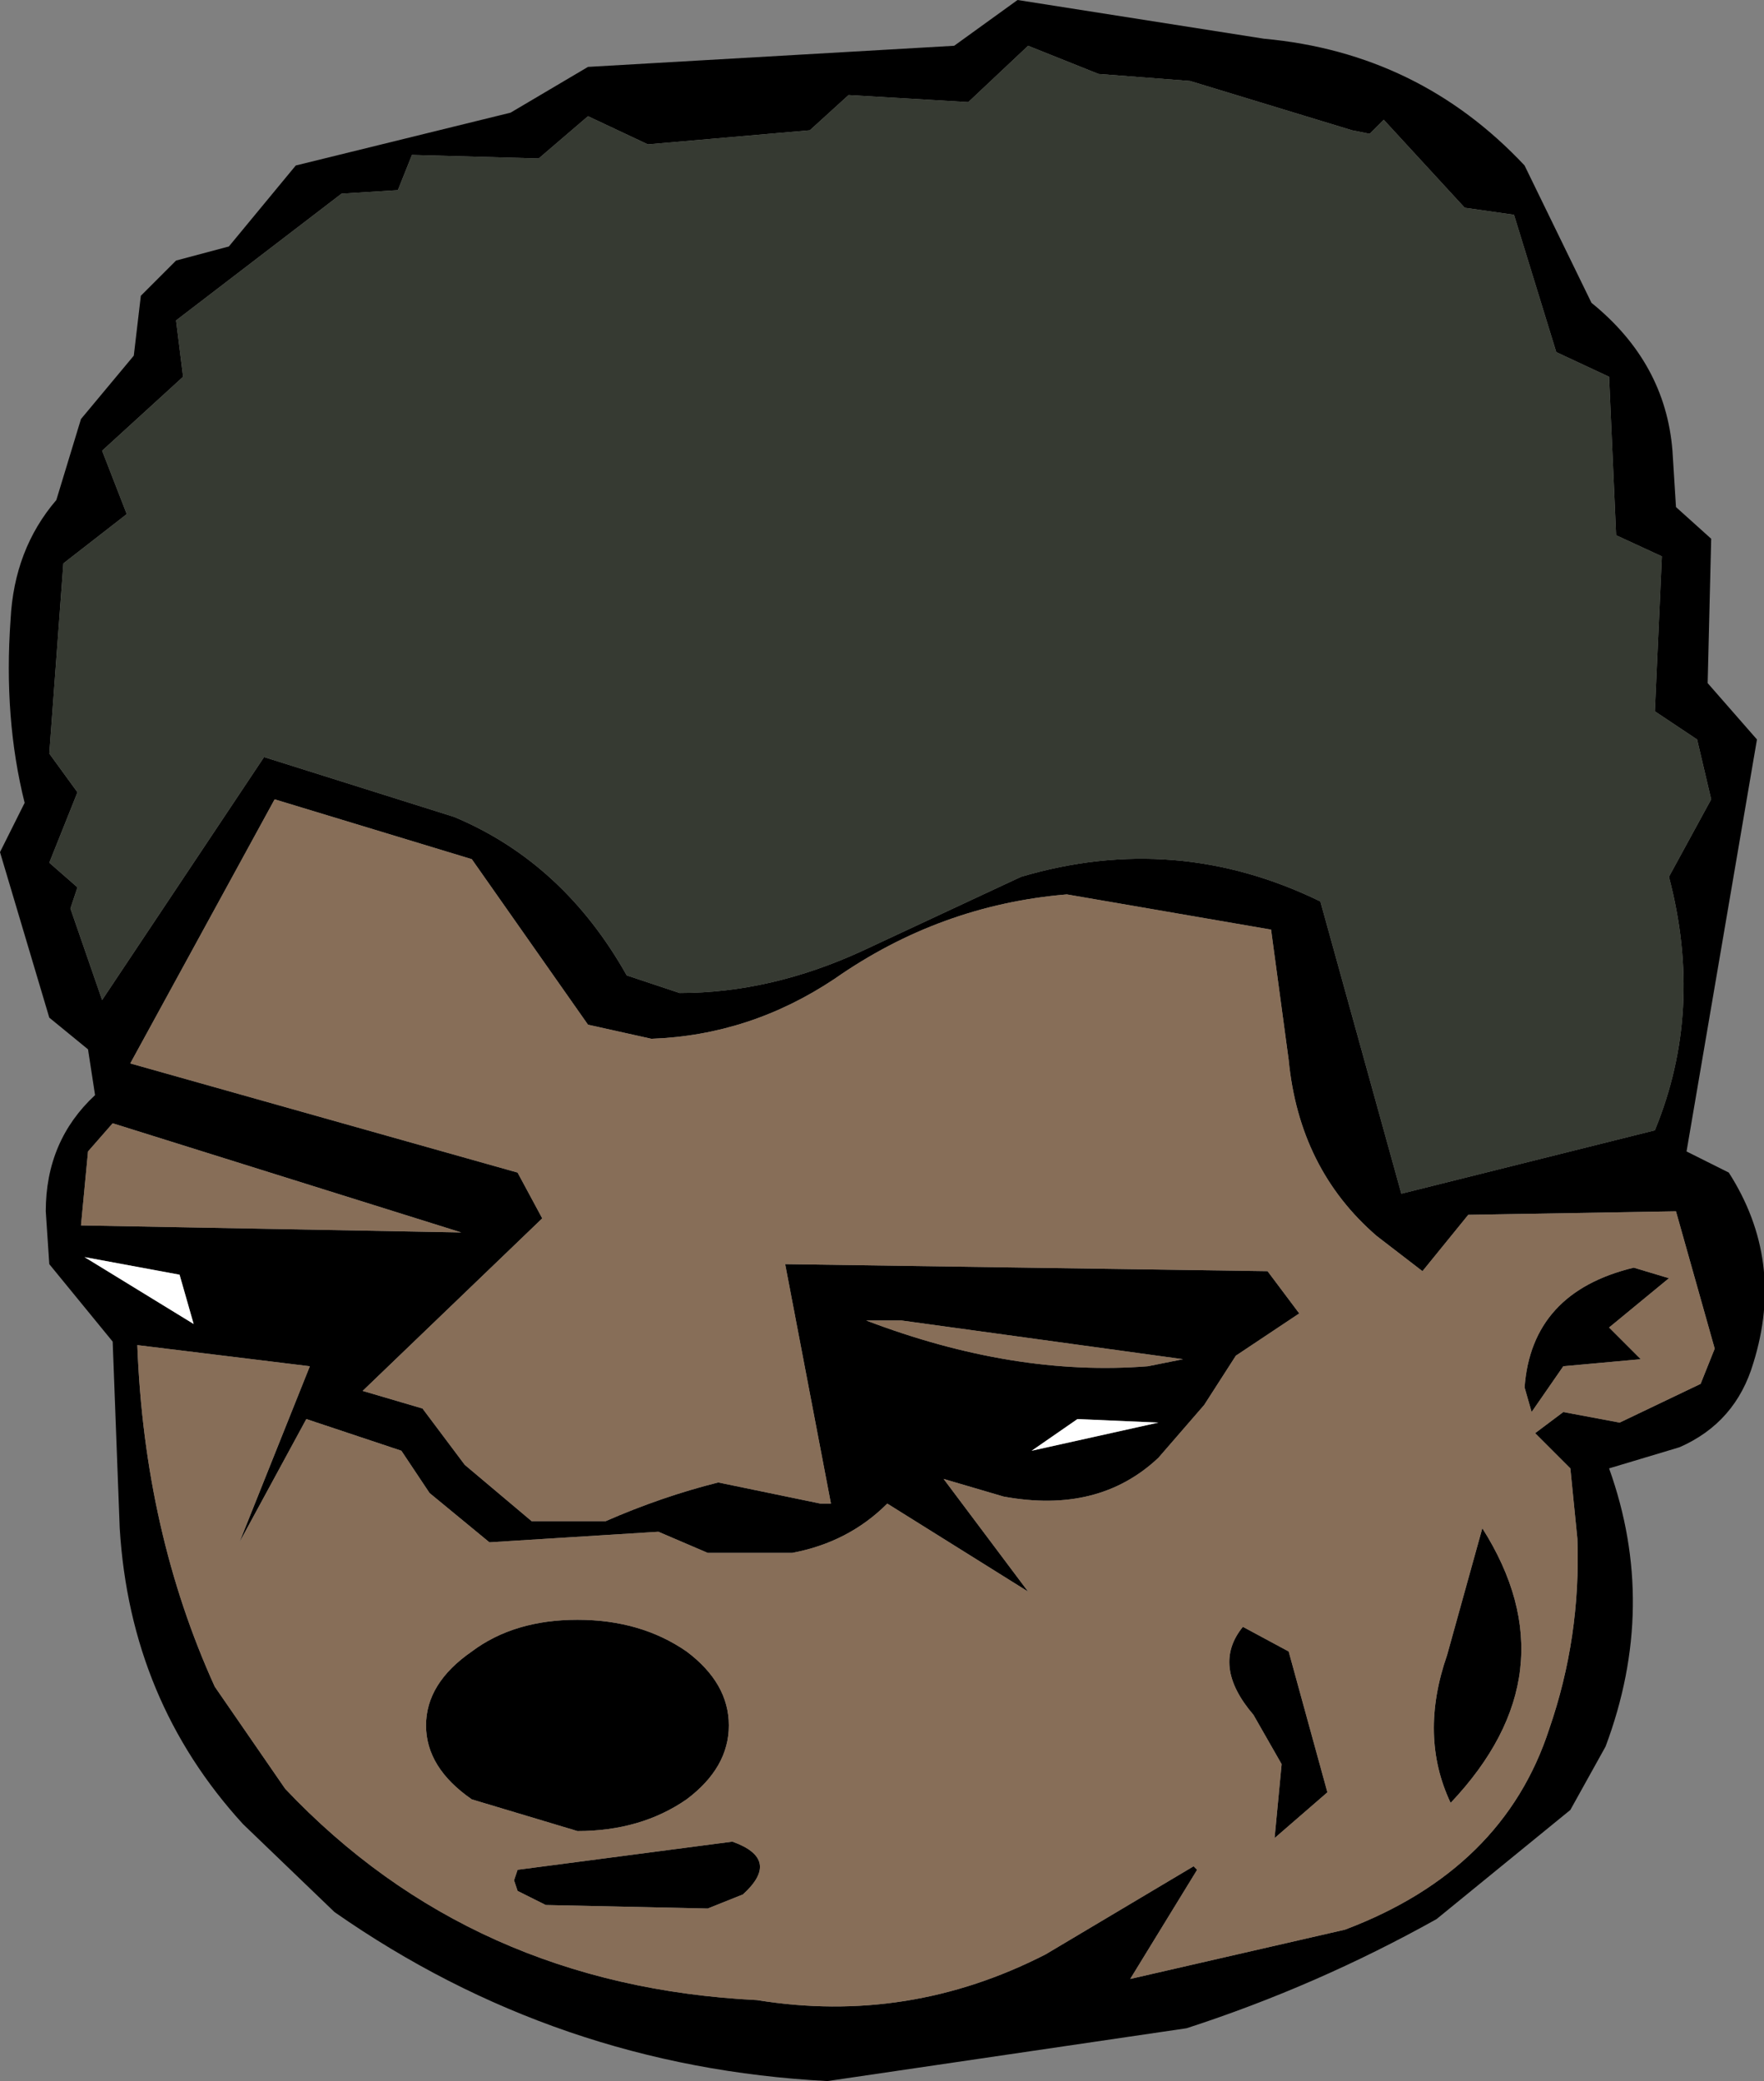 <?xml version="1.0" encoding="UTF-8" standalone="no"?>
<svg xmlns:xlink="http://www.w3.org/1999/xlink" height="29.55px" width="25.05px" xmlns="http://www.w3.org/2000/svg">
  <rect width="100%" height="100%" fill="#808080" stroke="none"/>
  <g transform="matrix(1.0, 0.0, 0.0, 1.0, 12.5, 14.75)">
    <path d="M9.15 -12.4 L10.1 -10.45 Q11.15 -9.6 11.25 -8.35 L11.3 -7.55 11.8 -7.1 11.75 -5.05 12.45 -4.25 11.45 1.6 12.05 1.9 Q12.85 3.15 12.4 4.6 12.15 5.45 11.35 5.8 L10.35 6.1 Q11.05 8.05 10.3 10.05 L9.8 10.95 7.9 12.5 Q6.2 13.45 4.35 14.05 L-0.75 14.8 Q-4.6 14.6 -7.75 12.4 L-9.05 11.15 Q-10.65 9.4 -10.8 6.95 L-10.9 4.3 -11.8 3.2 -11.85 2.45 Q-11.85 1.45 -11.15 0.8 L-11.25 0.15 -11.8 -0.3 -12.5 -2.65 -12.15 -3.35 Q-12.45 -4.55 -12.35 -5.95 -12.3 -6.95 -11.7 -7.65 L-11.35 -8.8 -10.6 -9.7 -10.5 -10.55 -10.0 -11.05 -9.25 -11.25 -8.3 -12.4 -5.25 -13.15 -4.15 -13.8 1.05 -14.1 1.95 -14.75 5.45 -14.2 Q7.65 -14.0 9.15 -12.4 M9.0 -11.7 L8.3 -11.8 7.15 -13.05 6.95 -12.85 6.7 -12.9 4.4 -13.6 3.1 -13.7 2.1 -14.1 1.25 -13.3 -0.45 -13.4 -1.0 -12.9 -3.3 -12.7 -4.15 -13.1 -4.85 -12.5 -6.65 -12.55 -6.85 -12.05 -7.65 -12.0 -10.0 -10.2 -9.9 -9.4 -11.05 -8.35 -10.7 -7.45 -11.6 -6.75 -11.8 -4.05 -11.4 -3.5 -11.8 -2.5 -11.4 -2.15 -11.5 -1.85 -11.05 -0.55 -8.75 -4.0 -6.05 -3.15 Q-4.5 -2.5 -3.6 -0.9 L-2.85 -0.65 Q-1.55 -0.65 -0.25 -1.25 L2.0 -2.3 Q4.2 -2.95 6.25 -1.95 L7.4 2.2 11.0 1.3 Q11.7 -0.4 11.2 -2.3 L11.8 -3.4 11.6 -4.25 11.0 -4.65 11.1 -6.85 10.45 -7.15 10.35 -9.4 9.6 -9.75 9.0 -11.7 M0.3 4.0 L-0.2 4.0 Q1.9 4.8 3.8 4.65 L4.3 4.55 0.3 4.0 M5.55 -1.55 L2.65 -2.05 Q0.85 -1.9 -0.65 -0.85 -1.85 -0.05 -3.25 0.0 L-4.15 -0.2 -5.8 -2.55 -8.6 -3.4 -10.65 0.35 -5.15 1.9 -4.8 2.55 -7.35 5.0 -6.5 5.25 -5.9 6.05 -4.95 6.85 -3.9 6.85 Q-3.1 6.5 -2.3 6.3 L-0.85 6.6 -0.7 6.6 -1.35 3.2 5.5 3.3 5.95 3.9 5.05 4.5 4.6 5.2 3.95 5.95 Q3.1 6.75 1.75 6.5 L0.9 6.25 2.1 7.85 0.1 6.6 Q-0.45 7.15 -1.25 7.3 L-2.45 7.3 -3.15 7.0 -5.55 7.15 -6.4 6.45 -6.8 5.85 -8.15 5.4 -9.1 7.15 -8.1 4.65 -10.55 4.35 Q-10.45 7.0 -9.45 9.2 L-8.45 10.65 Q-5.8 13.45 -1.75 13.65 0.4 14.0 2.35 13.0 L4.45 11.75 4.5 11.8 3.55 13.35 6.6 12.65 Q8.85 11.8 9.5 9.8 9.95 8.5 9.9 7.1 L9.8 6.1 9.3 5.6 9.7 5.3 10.5 5.45 11.65 4.9 11.85 4.4 11.3 2.45 8.35 2.5 7.7 3.3 7.05 2.8 Q5.95 1.85 5.8 0.3 L5.55 -1.55 M3.95 5.45 L2.8 5.4 2.15 5.85 3.95 5.45 M-10.9 1.2 L-11.25 1.6 -11.35 2.65 -5.95 2.75 -10.9 1.2 M11.2 3.4 L10.35 4.1 10.8 4.55 9.7 4.65 9.25 5.3 9.15 4.95 Q9.25 3.6 10.7 3.25 L11.2 3.4 M-9.75 4.05 L-9.95 3.35 -11.3 3.1 -9.75 4.05 M5.7 10.3 L5.3 9.6 Q4.7 8.9 5.15 8.35 L5.8 8.7 6.35 10.7 5.6 11.35 5.7 10.3 M8.1 10.85 Q7.65 9.9 8.05 8.75 L8.55 6.95 Q9.85 9.0 8.1 10.85 M-4.3 11.25 L-5.8 10.8 Q-6.45 10.35 -6.45 9.75 -6.45 9.15 -5.8 8.7 -5.2 8.25 -4.3 8.25 -3.4 8.25 -2.75 8.7 -2.15 9.15 -2.15 9.75 -2.15 10.35 -2.75 10.8 -3.4 11.25 -4.3 11.25 M-5.15 12.1 L-5.2 11.95 -5.15 11.8 -2.1 11.4 Q-1.4 11.65 -1.95 12.15 L-2.45 12.35 -4.75 12.3 -5.15 12.1" fill="#000000" fill-rule="evenodd" stroke="none"/>
    <path d="M9.0 -11.7 L9.6 -9.75 10.35 -9.4 10.45 -7.15 11.1 -6.85 11.0 -4.65 11.6 -4.25 11.8 -3.4 11.2 -2.3 Q11.7 -0.4 11.0 1.3 L7.4 2.2 6.25 -1.95 Q4.2 -2.95 2.0 -2.3 L-0.25 -1.25 Q-1.55 -0.65 -2.85 -0.65 L-3.6 -0.9 Q-4.5 -2.5 -6.05 -3.15 L-8.75 -4.0 -11.05 -0.55 -11.5 -1.85 -11.4 -2.15 -11.8 -2.5 -11.4 -3.5 -11.8 -4.05 -11.6 -6.75 -10.7 -7.45 -11.05 -8.35 -9.9 -9.4 -10.0 -10.2 -7.65 -12.0 -6.85 -12.05 -6.65 -12.55 -4.85 -12.5 -4.15 -13.1 -3.3 -12.7 -1.0 -12.9 -0.45 -13.4 1.25 -13.3 2.1 -14.1 3.1 -13.7 4.4 -13.6 6.7 -12.9 6.95 -12.85 7.15 -13.05 8.3 -11.8 9.0 -11.7" fill="#363a32" fill-rule="evenodd" stroke="none"/>
    <path d="M5.55 -1.55 L5.8 0.3 Q5.95 1.85 7.05 2.8 L7.7 3.3 8.35 2.5 11.3 2.45 11.85 4.4 11.65 4.9 10.5 5.45 9.7 5.3 9.3 5.6 9.8 6.1 9.9 7.1 Q9.95 8.5 9.5 9.8 8.85 11.8 6.6 12.65 L3.55 13.35 4.5 11.8 4.45 11.75 2.35 13.0 Q0.4 14.0 -1.75 13.65 -5.8 13.45 -8.45 10.65 L-9.45 9.2 Q-10.45 7.0 -10.55 4.35 L-8.1 4.65 -9.1 7.15 -8.15 5.4 -6.8 5.85 -6.4 6.45 -5.55 7.15 -3.15 7.0 -2.45 7.3 -1.25 7.3 Q-0.45 7.15 0.1 6.6 L2.1 7.85 0.9 6.25 1.75 6.5 Q3.1 6.75 3.95 5.95 L4.6 5.2 5.05 4.5 5.95 3.9 5.5 3.3 -1.35 3.2 -0.7 6.6 -0.85 6.6 -2.3 6.3 Q-3.1 6.5 -3.9 6.85 L-4.95 6.85 -5.9 6.05 -6.5 5.25 -7.35 5.0 -4.8 2.55 -5.15 1.9 -10.65 0.35 -8.6 -3.4 -5.8 -2.55 -4.15 -0.2 -3.25 0.0 Q-1.85 -0.05 -0.65 -0.85 0.85 -1.9 2.65 -2.05 L5.55 -1.55 M0.3 4.0 L4.3 4.55 3.8 4.65 Q1.9 4.8 -0.2 4.0 L0.3 4.0 M11.2 3.4 L10.7 3.25 Q9.25 3.6 9.15 4.95 L9.25 5.3 9.7 4.65 10.8 4.55 10.35 4.1 11.2 3.4 M-10.9 1.2 L-5.95 2.75 -11.35 2.65 -11.25 1.6 -10.9 1.2 M-5.15 12.1 L-4.75 12.3 -2.45 12.35 -1.95 12.15 Q-1.4 11.65 -2.1 11.4 L-5.15 11.8 -5.2 11.95 -5.15 12.1 M-4.3 11.25 Q-3.4 11.25 -2.75 10.8 -2.15 10.35 -2.15 9.75 -2.15 9.15 -2.75 8.7 -3.4 8.25 -4.3 8.25 -5.2 8.25 -5.8 8.7 -6.45 9.15 -6.45 9.75 -6.45 10.35 -5.8 10.8 L-4.3 11.25 M8.1 10.85 Q9.85 9.0 8.55 6.95 L8.05 8.75 Q7.65 9.9 8.1 10.85 M5.7 10.3 L5.6 11.35 6.35 10.7 5.8 8.7 5.15 8.35 Q4.7 8.9 5.3 9.6 L5.7 10.3" fill="#876e58" fill-rule="evenodd" stroke="none"/>
    <path d="M3.95 5.45 L2.15 5.85 2.8 5.4 3.95 5.45 M-9.75 4.05 L-11.3 3.1 -9.95 3.35 -9.75 4.05" fill="#ffffff" fill-rule="evenodd" stroke="none"/>
  </g>
</svg>
